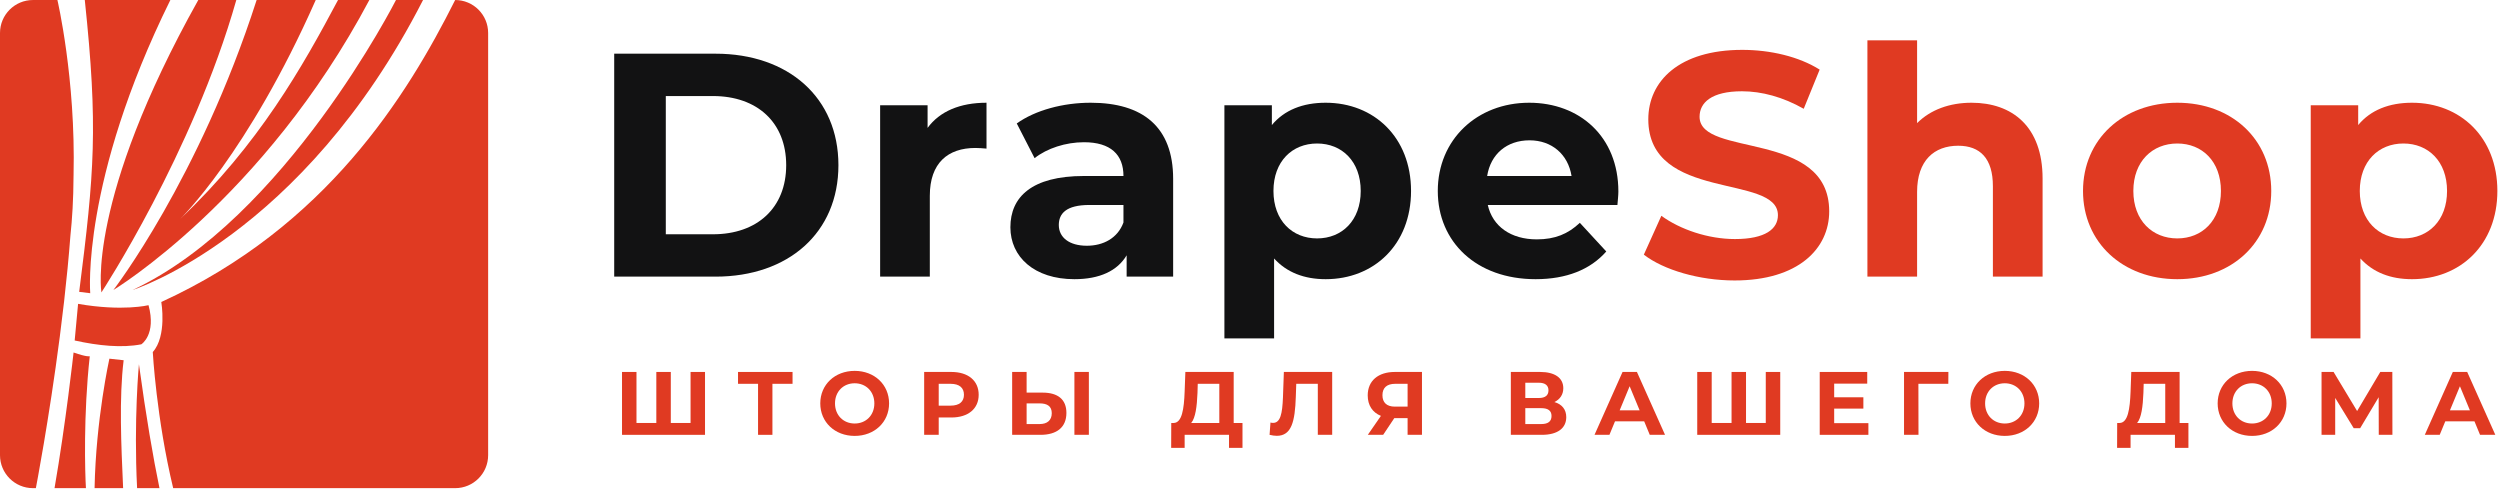 <svg width="754" height="148" viewBox="0 0 754 148" fill="none" xmlns="http://www.w3.org/2000/svg">
<path d="M215.023 70.658C228.375 70.658 237.116 62.684 237.116 49.813C237.116 36.941 228.375 28.968 215.023 28.968H200.805V70.658H215.023ZM185.244 16.192H215.791C237.788 16.192 252.869 29.448 252.869 49.813C252.869 70.178 237.788 83.433 215.791 83.433H185.244V16.192Z" fill="#121213"/>
<path d="M297.531 30.985V44.818C296.283 44.721 295.323 44.626 294.169 44.626C285.908 44.626 280.433 49.14 280.433 59.035V83.433H265.447V31.753H279.76V38.574C283.409 33.579 289.557 30.985 297.531 30.985Z" fill="#121213"/>
<path d="M338.835 67.104V61.821H328.556C321.544 61.821 319.335 64.415 319.335 67.872C319.335 71.618 322.504 74.116 327.788 74.116C332.783 74.116 337.105 71.811 338.835 67.104ZM353.82 53.943V83.433H339.795V76.998C337.009 81.705 331.631 84.202 324.041 84.202C311.937 84.202 304.733 77.478 304.733 68.545C304.733 59.418 311.169 53.079 326.923 53.079H338.835C338.835 46.642 334.992 42.897 326.923 42.897C321.448 42.897 315.78 44.721 312.033 47.7L306.655 37.23C312.323 33.195 320.679 30.985 328.94 30.985C344.693 30.985 353.82 38.285 353.82 53.943Z" fill="#121213"/>
<path d="M410.393 57.594C410.393 48.66 404.727 43.28 397.233 43.28C389.741 43.28 384.075 48.66 384.075 57.594C384.075 66.527 389.741 71.906 397.233 71.906C404.727 71.906 410.393 66.527 410.393 57.594ZM425.571 57.594C425.571 73.827 414.332 84.202 399.827 84.202C393.391 84.202 388.108 82.186 384.267 77.959V102.069H369.28V31.753H383.595V37.709C387.34 33.195 392.912 30.985 399.827 30.985C414.332 30.985 425.571 41.36 425.571 57.594Z" fill="#121213"/>
<path d="M448.525 53.079H473.981C472.924 46.546 468.024 42.32 461.301 42.32C454.481 42.32 449.581 46.451 448.525 53.079ZM487.813 61.821H448.716C450.159 68.256 455.633 72.194 463.509 72.194C468.985 72.194 472.924 70.562 476.479 67.199L484.451 75.845C479.649 81.32 472.443 84.202 463.127 84.202C445.259 84.202 433.636 72.963 433.636 57.594C433.636 42.128 445.451 30.985 461.205 30.985C476.381 30.985 488.101 41.167 488.101 57.786C488.101 58.938 487.909 60.572 487.813 61.821Z" fill="#121213"/>
<path d="M495.781 76.806L501.065 65.085C506.733 69.217 515.185 72.099 523.256 72.099C532.477 72.099 536.223 69.025 536.223 64.894C536.223 52.31 497.127 60.955 497.127 35.98C497.127 24.549 506.348 15.04 525.464 15.04C533.919 15.04 542.563 17.056 548.808 20.995L544.003 32.811C537.76 29.256 531.325 27.528 525.368 27.528C516.148 27.528 512.592 30.985 512.592 35.212C512.592 47.603 551.689 39.054 551.689 63.742C551.689 74.98 542.371 84.587 523.16 84.587C512.496 84.587 501.737 81.416 495.781 76.806Z" fill="#E03A22"/>
<path d="M616.044 53.847V83.433H601.057V56.153C601.057 47.795 597.215 43.953 590.588 43.953C583.383 43.953 578.196 48.372 578.196 57.882V83.433H563.211V12.157H578.196V37.132C582.231 33.098 587.993 30.985 594.621 30.985C606.823 30.985 616.044 38.093 616.044 53.847Z" fill="#E03A22"/>
<path d="M669.832 57.594C669.832 48.66 664.164 43.28 656.671 43.28C649.18 43.28 643.416 48.66 643.416 57.594C643.416 66.527 649.18 71.906 656.671 71.906C664.164 71.906 669.832 66.527 669.832 57.594ZM628.237 57.594C628.237 42.032 640.245 30.985 656.671 30.985C673.099 30.985 685.009 42.032 685.009 57.594C685.009 73.156 673.099 84.202 656.671 84.202C640.245 84.202 628.237 73.156 628.237 57.594Z" fill="#E03A22"/>
<path d="M738.031 57.594C738.031 48.66 732.363 43.28 724.869 43.28C717.379 43.28 711.712 48.66 711.712 57.594C711.712 66.527 717.379 71.906 724.869 71.906C732.363 71.906 738.031 66.527 738.031 57.594ZM753.208 57.594C753.208 73.827 741.969 84.202 727.464 84.202C721.028 84.202 715.744 82.186 711.903 77.959V102.069H696.916V31.753H711.231V37.709C714.977 33.195 720.548 30.985 727.464 30.985C741.969 30.985 753.208 41.36 753.208 57.594Z" fill="#E03A22"/>
<path d="M212.633 112.181V131.145H187.601V112.181H191.963V127.569H197.949V112.181H202.312V127.569H208.272V112.181H212.633Z" fill="#E03A22"/>
<path d="M239.032 115.757H232.964V131.145H228.629V115.757H222.588V112.181H239.032V115.757Z" fill="#E03A22"/>
<path d="M263.704 121.664C263.704 118.061 261.157 115.595 257.771 115.595C254.384 115.595 251.837 118.061 251.837 121.664C251.837 125.266 254.384 127.732 257.771 127.732C261.157 127.732 263.704 125.266 263.704 121.664ZM247.395 121.664C247.395 116.028 251.783 111.856 257.771 111.856C263.731 111.856 268.147 116.001 268.147 121.664C268.147 127.325 263.731 131.47 257.771 131.47C251.783 131.47 247.395 127.298 247.395 121.664Z" fill="#E03A22"/>
<path d="M290.728 119.063C290.728 116.976 289.373 115.757 286.691 115.757H283.116V122.34H286.691C289.373 122.34 290.728 121.121 290.728 119.063ZM295.171 119.063C295.171 123.288 292.001 125.916 286.936 125.916H283.116V131.145H278.727V112.181H286.936C292.001 112.181 295.171 114.809 295.171 119.063Z" fill="#E03A22"/>
<path d="M324.04 112.181H328.401V131.145H324.04V112.181ZM317.212 124.616C317.212 122.53 315.857 121.664 313.583 121.664H309.628V127.894H313.583C315.831 127.894 317.212 126.756 317.212 124.616ZM321.629 124.535C321.629 128.896 318.703 131.145 313.827 131.145H305.265V112.181H309.628V118.413H314.449C319.028 118.413 321.629 120.444 321.629 124.535Z" fill="#E03A22"/>
<path d="M359.267 127.569H367.745V115.757H361.243L361.163 118.52C361 122.557 360.567 126.025 359.267 127.569ZM374.735 127.569V135.074H370.672V131.145H357.288V135.074H353.225L353.251 127.569H354.009C356.475 127.488 357.099 123.424 357.288 118.114L357.505 112.181H372.08V127.569H374.735Z" fill="#E03A22"/>
<path d="M401.787 112.181V131.145H397.452V115.757H390.951L390.815 119.713C390.571 127.163 389.515 131.444 385.072 131.444C384.421 131.444 383.716 131.335 382.904 131.145L383.176 127.434C383.447 127.515 383.689 127.542 383.961 127.542C386.181 127.542 386.752 124.725 386.94 119.876L387.212 112.181H401.787Z" fill="#E03A22"/>
<path d="M416.945 119.197C416.945 121.392 418.219 122.639 420.684 122.639H424.532V115.757H420.792C418.3 115.757 416.945 116.923 416.945 119.197ZM428.867 112.181V131.145H424.532V126.106H420.521L417.161 131.145H412.531L416.485 125.429C413.937 124.399 412.503 122.232 412.503 119.252C412.503 114.837 415.672 112.181 420.684 112.181H428.867Z" fill="#E03A22"/>
<path d="M467.941 125.456C467.941 123.858 466.884 123.099 464.853 123.099H460.032V127.894H464.853C466.884 127.894 467.941 127.109 467.941 125.456ZM460.032 120.038H464.123C466.019 120.038 467.021 119.252 467.021 117.735C467.021 116.244 466.019 115.432 464.123 115.432H460.032V120.038ZM472.384 125.808C472.384 129.113 469.812 131.145 465.016 131.145H455.669V112.181H464.501C468.889 112.181 471.492 113.942 471.492 117.085C471.492 119.008 470.489 120.444 468.809 121.257C471.111 121.934 472.384 123.506 472.384 125.808Z" fill="#E03A22"/>
<path d="M494.507 123.75L491.5 116.489L488.493 123.75H494.507ZM495.888 127.082H487.084L485.404 131.145H480.907L489.36 112.181H493.695L502.175 131.145H497.568L495.888 127.082Z" fill="#E03A22"/>
<path d="M536.92 112.181V131.145H511.887V112.181H516.249V127.569H522.236V112.181H526.599V127.569H532.557V112.181H536.92Z" fill="#E03A22"/>
<path d="M563.508 127.623V131.145H548.827V112.181H563.157V115.704H553.188V119.821H561.993V123.235H553.188V127.623H563.508Z" fill="#E03A22"/>
<path d="M587.609 115.757H578.589L578.616 131.145H574.255V112.181H587.637L587.609 115.757Z" fill="#E03A22"/>
<path d="M610.575 121.664C610.575 118.061 608.029 115.595 604.643 115.595C601.256 115.595 598.709 118.061 598.709 121.664C598.709 125.266 601.256 127.732 604.643 127.732C608.029 127.732 610.575 125.266 610.575 121.664ZM594.267 121.664C594.267 116.028 598.655 111.856 604.643 111.856C610.604 111.856 615.017 116.001 615.017 121.664C615.017 127.325 610.604 131.47 604.643 131.47C598.655 131.47 594.267 127.298 594.267 121.664Z" fill="#E03A22"/>
<path d="M644.557 127.569H653.037V115.757H646.535L646.453 118.52C646.291 122.557 645.856 126.025 644.557 127.569ZM660.027 127.569V135.074H655.963V131.145H642.579V135.074H638.516L638.543 127.569H639.301C641.767 127.488 642.388 123.424 642.579 118.114L642.796 112.181H657.371V127.569H660.027Z" fill="#E03A22"/>
<path d="M685.156 121.664C685.156 118.061 682.607 115.595 679.22 115.595C675.833 115.595 673.289 118.061 673.289 121.664C673.289 125.266 675.833 127.732 679.22 127.732C682.607 127.732 685.156 125.266 685.156 121.664ZM668.845 121.664C668.845 116.028 673.235 111.856 679.22 111.856C685.181 111.856 689.599 116.001 689.599 121.664C689.599 127.325 685.181 131.47 679.22 131.47C673.235 131.47 668.845 127.298 668.845 121.664Z" fill="#E03A22"/>
<path d="M717.436 131.145L717.407 119.794L711.827 129.14H709.877L704.295 120.011V131.145H700.177V112.181H703.808L710.905 123.966L717.895 112.181H721.527L721.552 131.145H717.436Z" fill="#E03A22"/>
<path d="M744.919 123.75L741.912 116.489L738.905 123.75H744.919ZM746.301 127.082H737.496L735.817 131.145H731.32L739.771 112.181H744.107L752.587 131.145H747.983L746.301 127.082Z" fill="#E03A22"/>
<path d="M42.626 103.843C42.626 103.843 47.202 100.954 44.793 92.043C44.793 92.043 37.016 93.98 23.547 91.644L22.523 102.693C29.686 104.281 36.768 104.989 42.626 103.843Z" fill="#E03A22"/>
<path d="M21.246 70.978C21.764 66.192 22.146 60.229 22.181 53.045C22.182 52.974 22.185 52.902 22.186 52.831C22.86 23.631 17.315 0.004 17.315 0.004H9.947C4.454 0.004 0 4.457 0 9.951V17.355V78.962V84.447V95.417V98.674V112.465V137.28C0 142.774 4.454 147.227 9.947 147.227H10.815C10.815 147.227 14.77 126.757 18.029 101.602L19.342 90.819C20.086 84.278 20.745 77.583 21.246 70.978Z" fill="#E03A22"/>
<path d="M51.378 0.004H25.572C29.62 38.363 28.461 51.98 23.882 88.022C23.882 88.022 23.882 88.022 27.214 88.431C27.214 88.431 24.399 54.686 51.378 0.004Z" fill="#E03A22"/>
<path d="M30.585 88.19C30.585 88.19 58.172 46.16 71.272 0.004H59.803C25.957 60.474 30.585 88.19 30.585 88.19Z" fill="#E03A22"/>
<path d="M111.394 0.004H101.95C91.286 20.035 78.068 43.589 54.344 66.035C54.344 66.035 74.721 46.368 95.225 0.004H77.402C60.043 53.958 34.198 87.468 34.198 87.468C34.198 87.468 79.511 60.085 111.394 0.004Z" fill="#E03A22"/>
<path d="M41.349 147.227H48.097C46.183 137.962 44.084 125.809 41.904 109.864C41.904 109.864 40.31 126.597 41.349 147.227Z" fill="#E03A22"/>
<path d="M32.993 108.178C32.993 108.178 28.928 126.402 28.523 147.227H37.133C36.551 134.224 35.894 120.041 37.292 108.647L32.993 108.178Z" fill="#E03A22"/>
<path d="M137.276 0.004C122.677 29.114 98.219 68.41 48.647 91.08C48.647 91.08 50.413 101.355 46.078 106.171C46.078 106.171 47.148 126.03 52.23 147.227H137.276C142.771 147.227 147.223 142.774 147.223 137.28V9.951C147.223 4.457 142.771 0.004 137.276 0.004Z" fill="#E03A22"/>
<path d="M22.189 106.311C22.189 106.311 19.837 127.703 16.445 147.227H25.919C25.642 142.731 25.12 125.106 27.073 107.444C27.073 107.444 26.282 107.755 22.189 106.311Z" fill="#E03A22"/>
<path d="M39.977 87.468C39.977 87.468 91.149 71.322 127.589 0.004H119.429C119.429 0.004 85.915 65.976 39.977 87.468Z" fill="#E03A22"/>
</svg>

